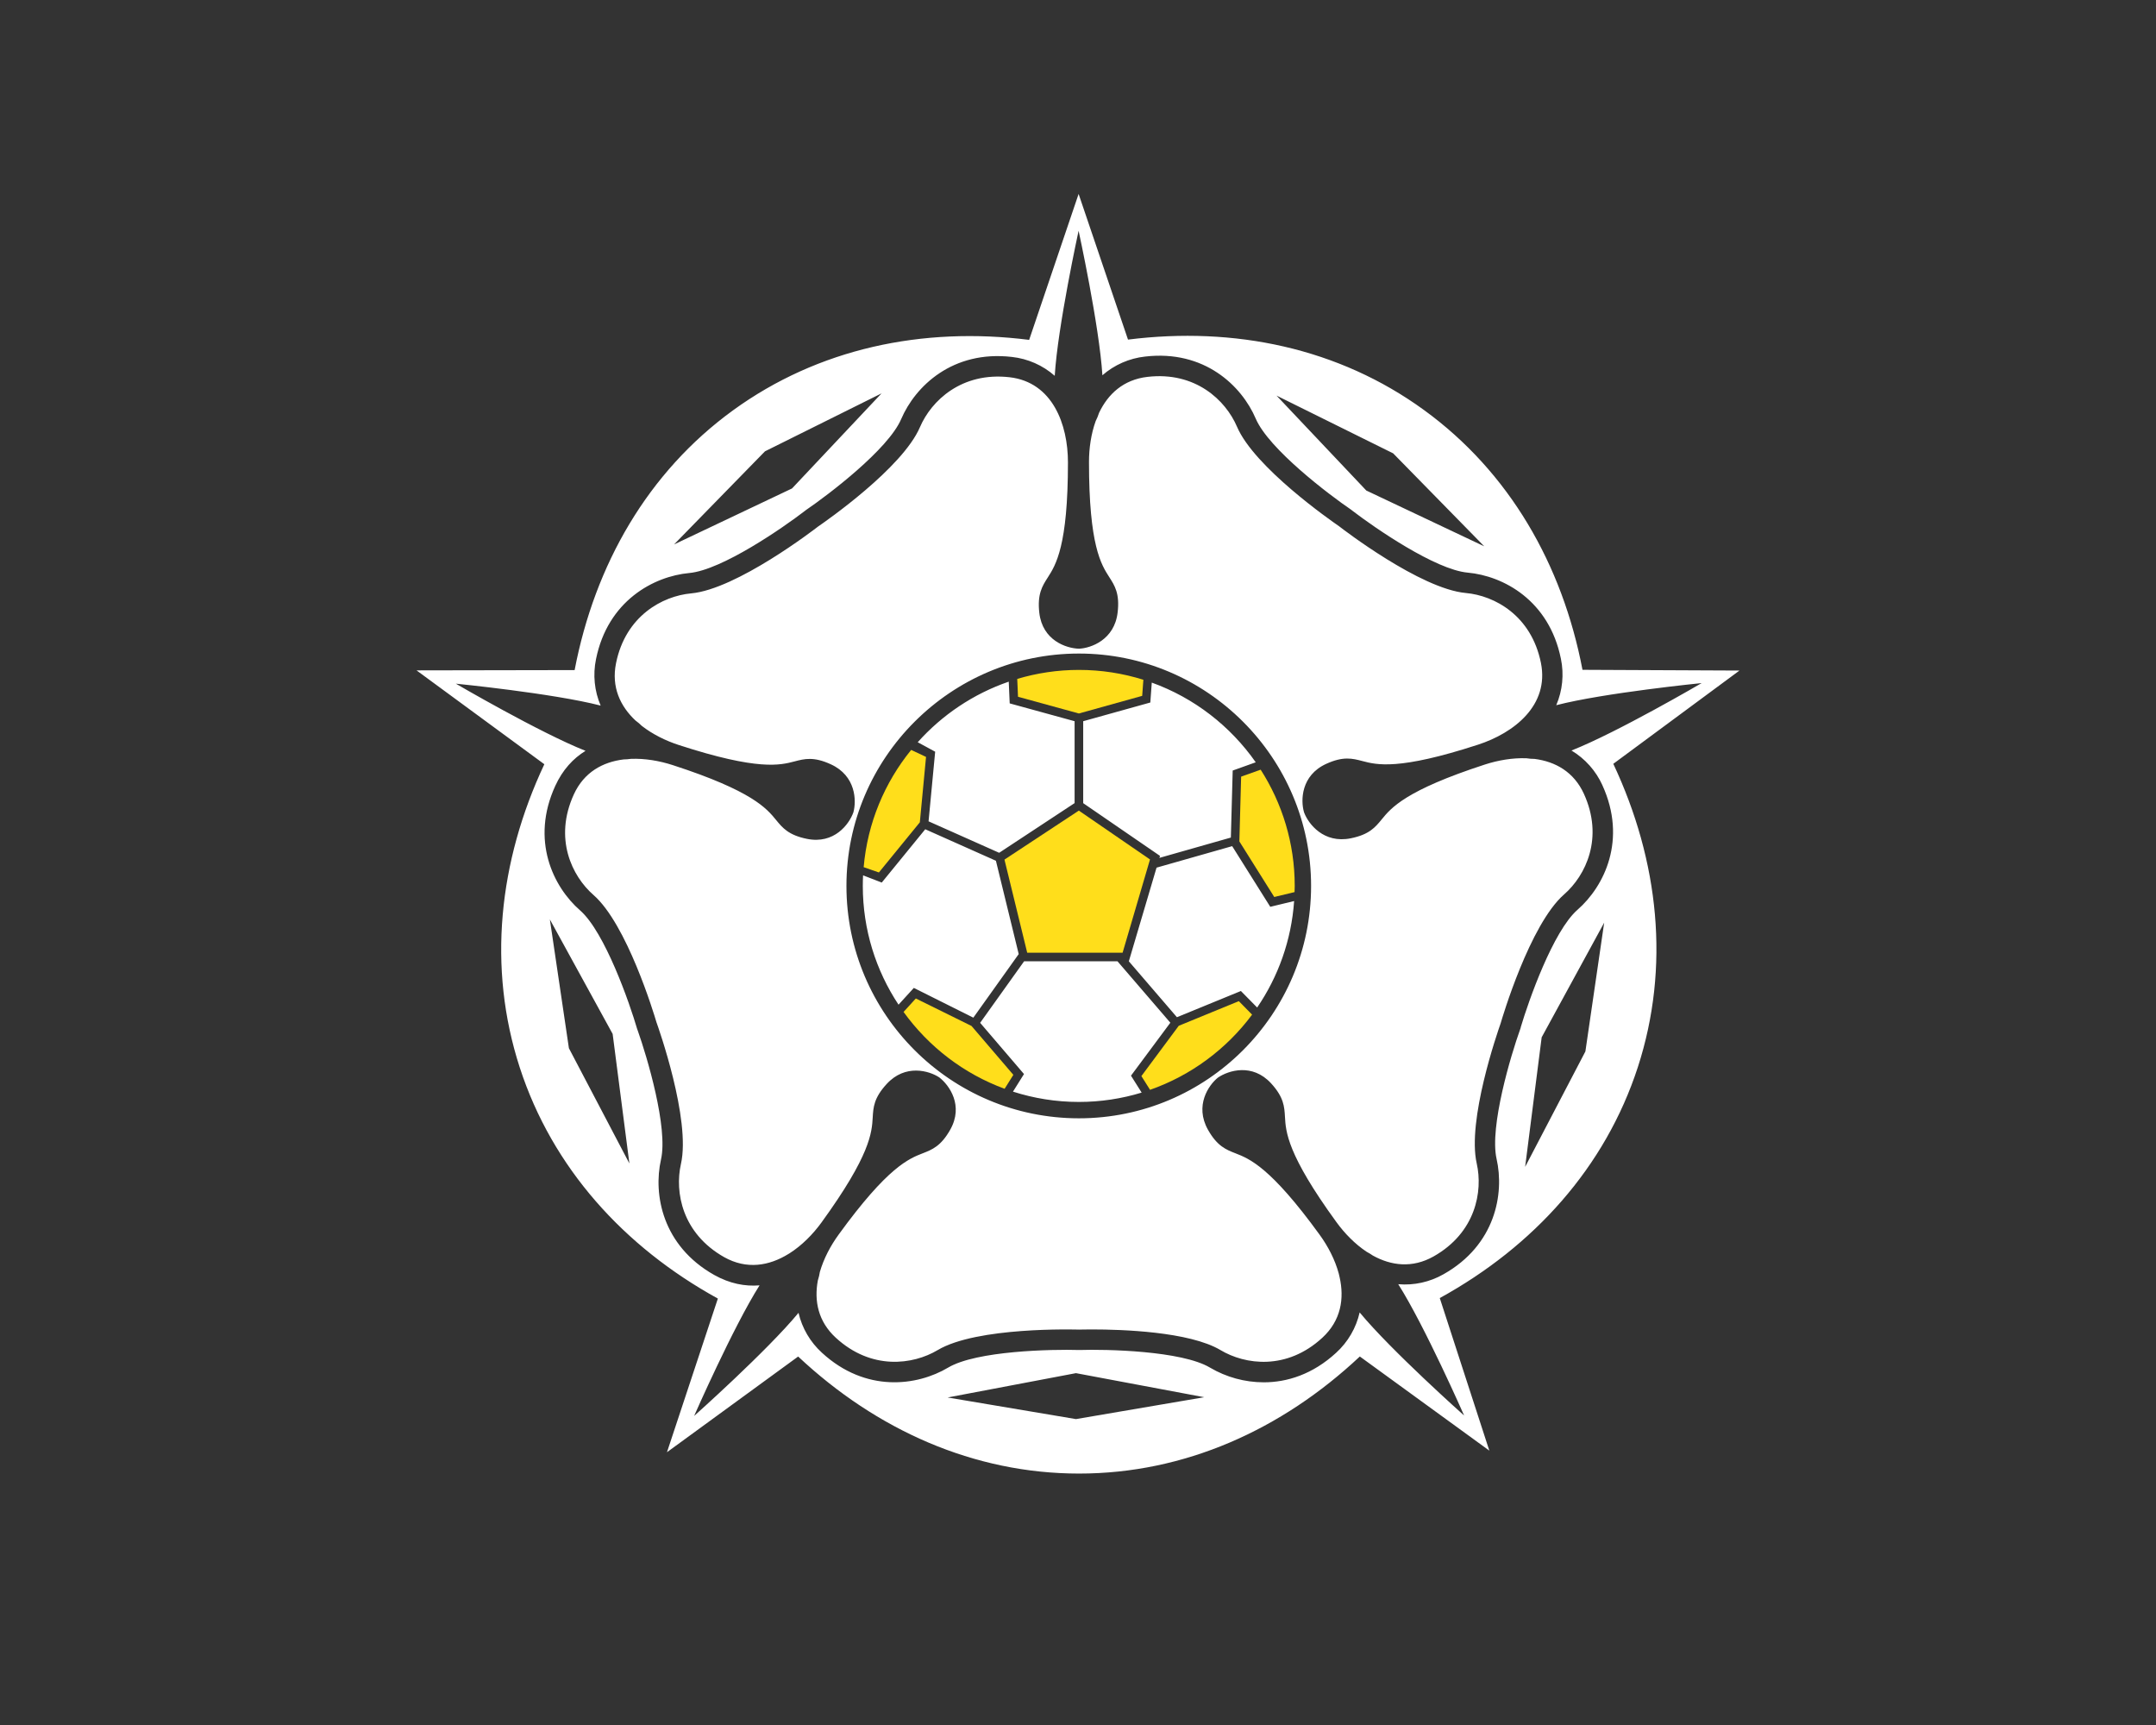 <svg xmlns="http://www.w3.org/2000/svg" viewBox="0 0 300 240">
  <rect x="0" y="0" width="300" height="240" fill="#333333" stroke="none"/>
  <path fill="#fff" d="M130.125,104.585l-2.427-1.318c3.397-3.802,7.744-6.735,12.666-8.428l.132,3.023,9.031,2.481v11.393l-10.496,6.913-9.825-4.378.919-9.687ZM138.576,119.757l-9.831-4.382-6.051,7.415-2.601-1.003c-.024.487-.037.977-.037,1.47,0,6.101,1.833,11.78,4.971,16.525l2.129-2.334,8.281,4.139,6.313-8.846-3.172-12.985ZM150.126,123.227l-.032-.009v.028h.015l.017-.019ZM155.496,133.746h-12.996l-6.116,8.561,6.101,7.126-1.533,2.446c2.894.929,5.975,1.435,9.173,1.435,3.036,0,5.967-.457,8.731-1.3l-1.482-2.355,5.474-7.367-7.352-8.546ZM160.266,94.972l-.204,2.769-9.339,2.602v11.401l10.688,7.337-.082.277,9.94-2.827.257-9.326,3.205-1.147c-3.534-5.049-8.573-8.966-14.466-11.088ZM160.93,120.717l-3.856,13.029,6.691,7.78,8.901-3.648,2.263,2.299c2.923-4.278,4.764-9.348,5.144-14.815l-3.32.802-5.3-8.44-10.523,2.992ZM220.392,110.439c2.797,6.121.264,11.368-2.755,14.003-4.785,4.188-8.649,17.322-8.812,17.88l-.011.04c-.482,1.363-4.686,13.526-3.336,19.499.888,3.913-.153,9.652-6.011,12.953-2.954,1.661-5.887,1.283-8.435-.124-.277-.194-.567-.37-.866-.527-1.63-1.082-3.075-2.565-4.228-4.156-6.848-9.418-7.024-12.55-7.141-14.623-.079-1.399-.153-2.72-1.928-4.656-2.615-2.839-5.925-1.805-7.402-.798-1.298,1.043-3.262,3.896-1.388,7.243,1.289,2.295,2.525,2.778,3.834,3.288,1.933.753,4.858,1.894,11.691,11.303,1.183,1.624,2.163,3.503,2.681,5.432.033.158.071.32.114.487.675,2.981.205,6.04-2.401,8.439-4.952,4.558-10.726,3.772-14.17,1.717-4.337-2.583-13.808-2.873-17.818-2.873-1.055,0-1.731.02-1.839.023-.579-.015-14.228-.409-19.698,2.851-3.444,2.052-9.222,2.831-14.173-1.718-2.469-2.266-3.026-5.128-2.504-7.957.14-.432.227-.829.285-1.201.534-1.846,1.481-3.64,2.617-5.2,6.831-9.409,9.755-10.549,11.689-11.303,1.308-.509,2.544-.992,3.833-3.285,1.894-3.36-.117-6.191-1.531-7.281-1.394-.918-4.715-1.908-7.31.92-1.787,1.935-1.865,3.26-1.945,4.663-.121,2.074-.303,5.21-7.133,14.613-1.2,1.651-2.716,3.18-4.425,4.273l-.169.102c-2.668,1.648-5.796,2.209-8.949.437-5.847-3.303-6.891-9.042-6.011-12.951,1.411-6.202-3.178-19.095-3.374-19.641l-.015-.038c-.4-1.351-4.149-13.698-8.77-17.747-3.02-2.631-5.551-7.878-2.739-14.007,1.418-3.091,4.025-4.505,6.93-4.859.362-.005.691-.035,1.001-.079,1.947-.079,3.977.269,5.837.872,11.065,3.592,13.055,6.023,14.372,7.632.889,1.086,1.729,2.112,4.305,2.629,3.775.757,5.849-2.011,6.451-3.689.445-1.612.363-5.084-3.137-6.686-2.392-1.099-3.674-.762-5.033-.408-2.01.527-5.045,1.324-16.107-2.272-1.831-.593-3.647-1.487-5.161-2.664-.279-.275-.578-.53-.895-.761-2.111-1.987-3.363-4.648-2.696-7.959,1.328-6.584,6.463-9.351,10.454-9.718,6.338-.577,17.182-8.927,17.641-9.284l.011-.008c1.059-.725,11.757-8.158,14.186-13.836,1.578-3.683,5.8-7.706,12.474-6.943,5.987.693,8.119,6.573,8.119,11.844,0,11.631-1.692,14.275-2.813,16.024-.757,1.181-1.472,2.298-1.172,4.91.44,3.831,3.732,4.941,5.521,4.991,1.667-.077,4.937-1.232,5.377-5.045.312-2.617-.405-3.735-1.166-4.917-1.122-1.747-2.82-4.39-2.82-16.012,0-1.913.287-3.904.932-5.7.172-.339.335-.717.473-1.15,1.242-2.609,3.383-4.61,6.728-4.996,6.674-.778,10.886,3.25,12.463,6.936,2.416,5.638,13.029,13.039,14.201,13.843l.027.022c.457.355,11.283,8.696,17.614,9.269,3.986.358,9.112,3.118,10.446,9.716,1.192,5.911-3.743,9.76-8.759,11.389-11.053,3.596-14.091,2.8-16.098,2.271-1.36-.356-2.643-.695-5.033.401-3.498,1.608-3.548,5.076-3.085,6.685l.038.113c.595,1.561,2.711,4.314,6.475,3.554,2.582-.518,3.421-1.546,4.309-2.633,1.313-1.606,3.299-4.036,14.356-7.632,1.842-.597,3.852-.943,5.783-.872.347.054.722.09,1.138.091,2.874.371,5.45,1.788,6.856,4.854ZM182.433,123.258c0-17.827-14.493-32.329-32.307-32.329s-32.346,14.501-32.346,32.329,14.51,32.333,32.346,32.333,32.307-14.505,32.307-32.333ZM224.485,106.268c6.358,13.526,7.939,28.261,3.416,42.203-4.535,13.941-14.474,24.931-27.561,32.13l6.896,21.226-18.02-13.098c-10.892,10.224-24.409,16.289-39.065,16.289s-28.188-6.063-39.09-16.283l-18.254,13.314,7.082-21.379c-13.079-7.2-23.026-18.191-27.561-32.132-4.53-13.945-2.941-28.684,3.416-42.21l-17.785-13.059,22-.04c2.812-14.673,10.185-27.529,22.044-36.144,11.87-8.615,26.371-11.666,41.201-9.799l6.883-20.303,6.873,20.266c14.821-1.862,29.327,1.176,41.18,9.794,11.859,8.617,19.255,21.474,22.06,36.149l21.846.101-17.559,12.977ZM177.624,55.039l12.492,13.207,16.41,7.762-12.675-12.935-16.227-8.034ZM93.795,75.747l16.41-7.788,12.461-13.231-16.222,8.065-12.65,12.954ZM87.577,161.872l-2.329-18.02-8.736-15.931,2.65,17.917,8.415,16.035ZM167.561,194.395l-17.845-3.348-17.856,3.385,17.856,3.007,17.845-3.043ZM223.215,128.373l-8.697,15.947-2.3,18.027,8.384-16.058,2.614-17.917ZM222.974,109.257c-.91-2.013-2.413-3.701-4.308-4.838,6.402-2.527,18.114-9.382,18.114-9.382,0,0-13.602,1.359-20.233,3.078.872-2.037,1.097-4.292.647-6.462-1.643-8.131-8.015-11.536-12.974-11.983-4.497-.406-12.926-6.225-15.988-8.576l-.221-.172c-3.082-2.095-11.47-8.456-13.278-12.674-1.96-4.583-7.16-9.6-15.4-8.639-2.198.241-4.27,1.149-5.938,2.602-.425-6.862-3.312-20.103-3.312-20.103,0,0-2.91,13.339-3.32,20.179-1.668-1.467-3.749-2.384-5.957-2.626-8.239-.955-13.448,4.063-15.409,8.646-1.807,4.222-10.17,10.562-13.24,12.65l-.156.121c-3.007,2.318-11.544,8.232-16.091,8.646-4.964.457-11.342,3.872-12.978,11.985-.45,2.169-.224,4.424.647,6.46-6.659-1.714-20.149-3.05-20.149-3.05,0,0,11.638,6.803,18.043,9.345-1.714,1.055-3.18,2.629-4.207,4.869-3.464,7.551-.304,14.056,3.452,17.329,3.455,3.027,6.904,12.939,7.941,16.503l.09.244c1.285,3.623,4.232,13.492,3.226,17.914-1.095,4.861.182,11.983,7.386,16.052,2.17,1.219,4.302,1.625,6.327,1.457-3.685,5.826-9.102,18.166-9.102,18.166,0,0,10.154-9.043,14.525-14.344.498,2.142,1.638,4.081,3.266,5.559,6.097,5.602,13.263,4.616,17.545,2.066,3.951-2.356,14.447-2.568,18.27-2.451,3.712-.124,14.225.094,18.179,2.45,2.264,1.335,4.843,2.041,7.472,2.045,3.26,0,6.819-1.115,10.076-4.111,1.639-1.493,2.782-3.452,3.273-5.614,4.372,5.298,14.537,14.345,14.537,14.345,0,0-5.49-12.49-9.167-18.271,2.19.187,4.386-.296,6.296-1.384,7.219-4.065,8.49-11.19,7.387-16.052-1.01-4.477,2.022-14.525,3.277-18.019l.085-.252v-.043c1.105-3.725,4.504-13.372,7.897-16.343,3.753-3.276,6.913-9.778,3.467-17.322Z" />
  <path fill="#ffde1b" d="M150.118,112.779l9.901,6.798-3.813,12.973h-13.274l-3.164-12.953,10.349-6.818ZM127.993,114.407l.862-9.097-2.07-.972c-3.688,4.535-6.077,10.161-6.609,16.311l2.119.737,5.697-6.979ZM172.699,108.056l-.246,9.009,4.855,7.734,2.826-.681c.008-.287.022-.572.022-.86,0-5.952-1.745-11.5-4.739-16.173l-2.718.971ZM174.226,141.168l-1.849-1.878-8.356,3.428-5.2,6.998,1.204,1.912c5.715-2.004,10.649-5.686,14.2-10.461ZM139.789,151.484l1.216-1.941-5.821-6.799-7.75-3.825-1.707,1.872c3.488,4.836,8.372,8.603,14.063,10.692ZM141.545,94.459l.108,2.482,8.471,2.326,8.808-2.452.165-2.239c-2.834-.89-5.848-1.371-8.971-1.371-2.981,0-5.86.442-8.581,1.253Z" />
</svg>
